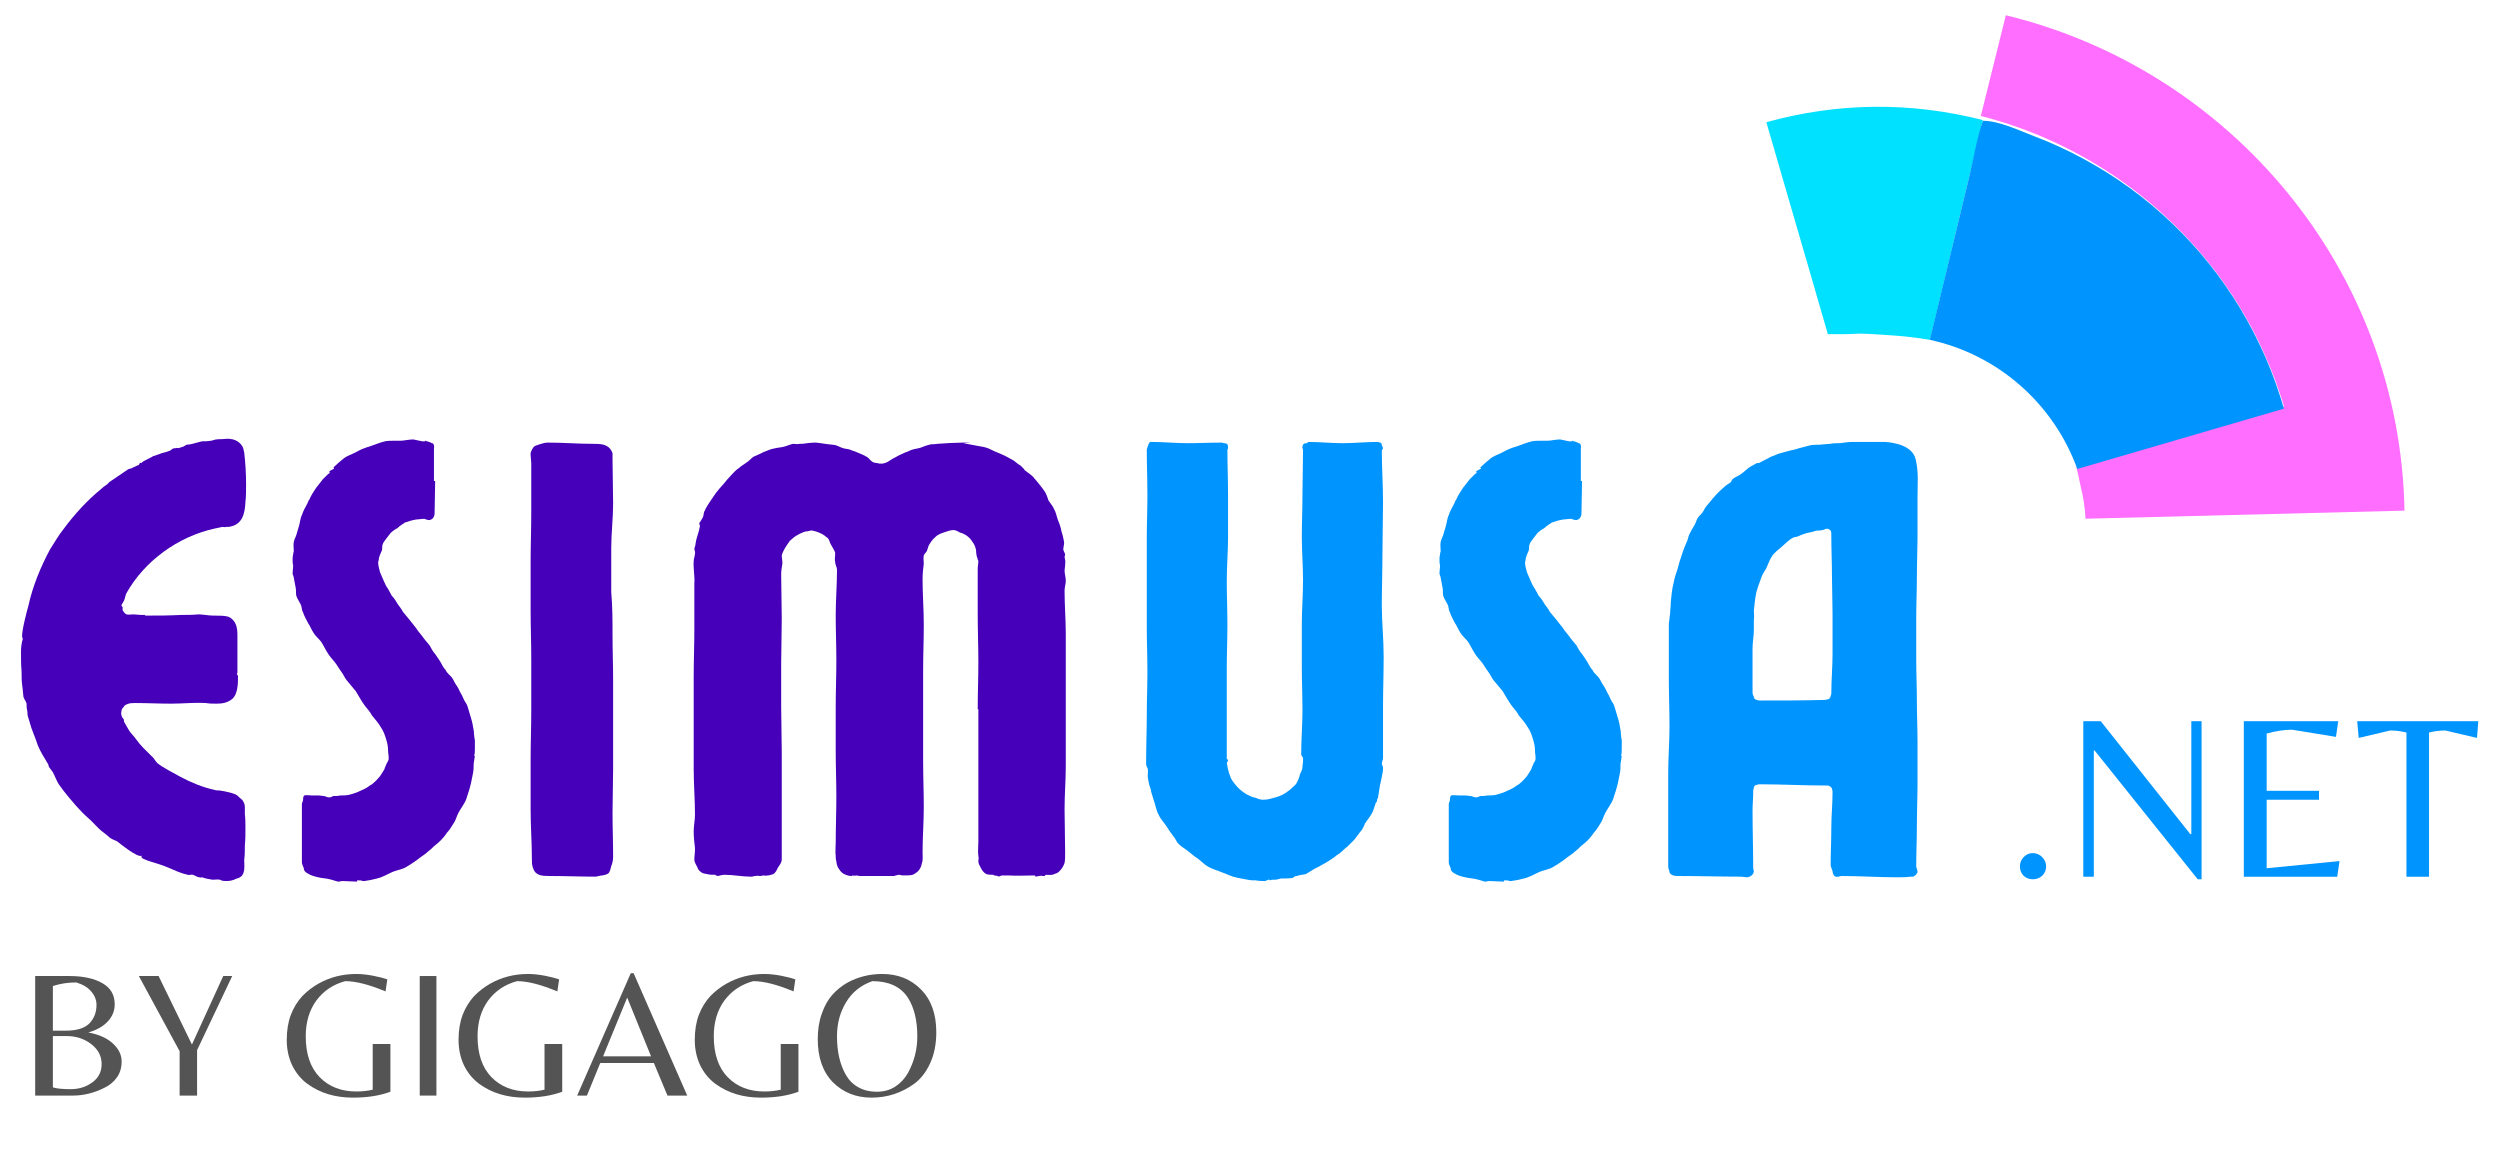 <?xml version="1.0" encoding="UTF-8"?>
<svg xmlns="http://www.w3.org/2000/svg" xmlns:xlink="http://www.w3.org/1999/xlink" width="203" zoomAndPan="magnify" viewBox="0 0 152.25 70.5" height="94" preserveAspectRatio="xMidYMid meet" version="1.0">
  <defs>
    <g></g>
    <clipPath id="a82cab5fd4">
      <path d="M 107 6 L 121 6 L 121 21 L 107 21 Z M 107 6 " clip-rule="nonzero"></path>
    </clipPath>
    <clipPath id="34969fbd01">
      <path d="M 107.707 0.586 L 147.168 1.531 L 146.438 32.055 L 106.977 31.109 Z M 107.707 0.586 " clip-rule="nonzero"></path>
    </clipPath>
    <clipPath id="57c5228c24">
      <path d="M 107.707 0.586 L 147.168 1.531 L 146.438 32.055 L 106.977 31.109 Z M 107.707 0.586 " clip-rule="nonzero"></path>
    </clipPath>
    <clipPath id="51fdf38497">
      <path d="M 107.707 0.586 L 147.168 1.531 L 146.438 32.055 L 106.977 31.109 Z M 107.707 0.586 " clip-rule="nonzero"></path>
    </clipPath>
    <clipPath id="6fe085ac22">
      <path d="M 120 0 L 147 0 L 147 32 L 120 32 Z M 120 0 " clip-rule="nonzero"></path>
    </clipPath>
    <clipPath id="5392f1736a">
      <path d="M 107.707 0.586 L 147.168 1.531 L 146.438 32.055 L 106.977 31.109 Z M 107.707 0.586 " clip-rule="nonzero"></path>
    </clipPath>
    <clipPath id="945fecb608">
      <path d="M 107.707 0.586 L 147.168 1.531 L 146.438 32.055 L 106.977 31.109 Z M 107.707 0.586 " clip-rule="nonzero"></path>
    </clipPath>
    <clipPath id="8535a47d70">
      <path d="M 107.707 0.586 L 147.168 1.531 L 146.438 32.055 L 106.977 31.109 Z M 107.707 0.586 " clip-rule="nonzero"></path>
    </clipPath>
    <clipPath id="41e57e49bf">
      <path d="M 117 7 L 140 7 L 140 29 L 117 29 Z M 117 7 " clip-rule="nonzero"></path>
    </clipPath>
    <clipPath id="cb8b715cac">
      <path d="M 107.707 0.586 L 147.168 1.531 L 146.438 32.055 L 106.977 31.109 Z M 107.707 0.586 " clip-rule="nonzero"></path>
    </clipPath>
    <clipPath id="8951329114">
      <path d="M 107.707 0.586 L 147.168 1.531 L 146.438 32.055 L 106.977 31.109 Z M 107.707 0.586 " clip-rule="nonzero"></path>
    </clipPath>
    <clipPath id="8874ecb82d">
      <path d="M 107.707 0.586 L 147.168 1.531 L 146.438 32.055 L 106.977 31.109 Z M 107.707 0.586 " clip-rule="nonzero"></path>
    </clipPath>
  </defs>
  <g clip-path="url(#a82cab5fd4)">
    <g clip-path="url(#34969fbd01)">
      <g clip-path="url(#57c5228c24)">
        <g clip-path="url(#51fdf38497)">
          <path fill="#00e0ff" d="M 120.754 7.312 L 120.543 8.207 L 120.453 8.574 L 120.184 9.691 L 119.844 11.102 L 119.684 11.777 L 119.516 12.473 L 119.168 13.914 L 119.039 14.453 C 118.383 17.176 117.75 19.836 117.543 20.691 L 117.496 20.691 C 116.785 20.574 116.109 20.488 115.398 20.438 C 114.691 20.387 114.008 20.336 113.297 20.316 C 112.777 20.34 112.258 20.363 111.699 20.348 C 111.574 20.344 111.445 20.348 111.32 20.359 C 110.949 19.082 110.574 17.805 110.211 16.527 C 109.625 14.516 109.043 12.512 108.461 10.512 C 108.16 9.484 107.871 8.461 107.57 7.441 C 111.953 6.234 116.348 6.191 120.754 7.312 Z M 120.754 7.312 " fill-opacity="1" fill-rule="nonzero"></path>
        </g>
      </g>
    </g>
  </g>
  <g clip-path="url(#6fe085ac22)">
    <g clip-path="url(#5392f1736a)">
      <g clip-path="url(#945fecb608)">
        <g clip-path="url(#8535a47d70)">
          <path fill="#ff6eff" d="M 146.434 31.098 L 127.008 31.59 C 126.973 30.918 126.875 30.258 126.711 29.609 C 126.641 29.258 126.559 28.91 126.477 28.559 C 126.48 28.52 126.457 28.484 126.445 28.438 L 139.066 24.758 L 139.102 24.758 C 138.793 23.734 138.426 22.738 137.992 21.762 C 137.844 21.418 137.684 21.074 137.52 20.734 C 136.773 19.223 135.891 17.797 134.867 16.457 C 134.555 16.047 134.227 15.645 133.883 15.254 C 132.137 13.246 130.137 11.543 127.875 10.145 C 125.617 8.75 123.203 7.723 120.633 7.062 L 122.156 0.93 C 135.785 4.23 146.156 16.371 146.434 31.098 Z M 146.434 31.098 " fill-opacity="1" fill-rule="nonzero"></path>
        </g>
      </g>
    </g>
  </g>
  <g clip-path="url(#41e57e49bf)">
    <g clip-path="url(#cb8b715cac)">
      <g clip-path="url(#8951329114)">
        <g clip-path="url(#8874ecb82d)">
          <path fill="#0094ff" d="M 139.09 24.887 L 126.508 28.559 C 126.148 27.574 125.676 26.652 125.086 25.789 C 124.496 24.93 123.809 24.152 123.023 23.465 C 122.238 22.777 121.379 22.199 120.449 21.73 C 119.52 21.262 118.547 20.918 117.527 20.695 L 119.133 14.047 L 119.934 10.727 C 120.199 9.621 120.383 8.434 120.758 7.355 C 121.738 7.355 122.961 7.945 123.875 8.293 C 124.914 8.688 125.922 9.152 126.902 9.684 C 128.871 10.75 130.668 12.059 132.289 13.609 C 133.898 15.152 135.281 16.879 136.434 18.793 C 137.586 20.707 138.473 22.738 139.09 24.887 Z M 139.09 24.887 " fill-opacity="1" fill-rule="nonzero"></path>
        </g>
      </g>
    </g>
  </g>
  <g fill="#4600b9" fill-opacity="1">
    <g transform="translate(0.334, 53.388)">
      <g>
        <path d="M 0.945 -13.707 C 0.945 -13.973 0.98 -14.238 1.059 -14.5 C 0.867 -14.578 1.32 -16.238 1.398 -16.504 C 1.66 -17.711 2.152 -18.883 2.719 -19.941 C 2.984 -20.355 3.246 -20.809 3.551 -21.188 C 4.191 -22.055 4.984 -22.922 5.816 -23.602 C 5.93 -23.715 6.043 -23.793 6.156 -23.867 C 6.195 -23.906 6.27 -23.941 6.309 -24.02 L 7.477 -24.812 C 7.555 -24.848 7.703 -24.848 7.781 -24.926 C 7.895 -24.961 8.008 -25.039 8.121 -25.074 C 8.156 -25.113 8.156 -25.188 8.195 -25.188 C 8.195 -25.227 8.234 -25.188 8.27 -25.188 C 8.348 -25.266 8.461 -25.34 8.574 -25.379 C 8.648 -25.453 8.762 -25.453 8.836 -25.527 C 8.914 -25.527 8.949 -25.605 8.988 -25.605 C 9.176 -25.68 9.367 -25.719 9.516 -25.793 C 9.668 -25.832 9.855 -25.867 10.008 -25.945 C 10.082 -25.945 10.121 -26.059 10.195 -26.059 C 10.234 -26.094 10.309 -26.094 10.387 -26.094 C 10.422 -26.133 10.5 -26.094 10.535 -26.094 C 10.613 -26.133 10.688 -26.133 10.762 -26.172 C 10.84 -26.172 10.914 -26.246 10.988 -26.285 C 11.066 -26.32 11.141 -26.32 11.215 -26.32 L 11.973 -26.512 C 12.121 -26.512 12.312 -26.512 12.5 -26.547 C 12.613 -26.547 12.727 -26.625 12.84 -26.625 C 13.027 -26.66 13.18 -26.625 13.367 -26.66 C 13.785 -26.699 14.199 -26.586 14.426 -26.207 C 14.5 -26.094 14.5 -25.945 14.539 -25.832 C 14.613 -25.188 14.652 -24.547 14.652 -23.906 C 14.652 -23.527 14.652 -23.148 14.613 -22.809 C 14.578 -22.094 14.426 -21.414 13.594 -21.301 L 13.445 -21.301 C 13.367 -21.262 13.293 -21.301 13.219 -21.301 L 12.688 -21.188 C 10.5 -20.695 8.461 -19.223 7.363 -17.258 C 7.289 -17.105 7.289 -16.957 7.215 -16.805 L 7.062 -16.539 C 7.062 -16.465 7.137 -16.426 7.137 -16.391 C 7.137 -16.312 7.102 -16.238 7.176 -16.164 C 7.215 -16.086 7.289 -16.012 7.363 -15.973 C 7.516 -15.938 7.629 -15.973 7.781 -15.973 C 7.93 -15.973 8.121 -15.938 8.27 -15.938 C 8.309 -15.938 8.309 -15.938 8.309 -15.938 L 8.422 -15.938 C 8.461 -15.973 8.496 -15.898 8.535 -15.898 C 9.254 -15.898 9.969 -15.898 10.688 -15.938 C 11.066 -15.938 11.406 -15.938 11.746 -15.973 C 12.047 -15.973 12.348 -15.898 12.652 -15.898 L 12.727 -15.898 C 12.992 -15.898 13.367 -15.898 13.594 -15.824 C 13.633 -15.785 13.633 -15.785 13.672 -15.785 C 13.898 -15.633 14.047 -15.406 14.086 -15.145 C 14.125 -14.992 14.125 -14.805 14.125 -14.652 C 14.125 -14.387 14.125 -14.086 14.125 -13.82 L 14.125 -12.426 C 14.125 -12.387 14.086 -12.348 14.086 -12.348 C 14.086 -12.312 14.16 -12.273 14.16 -12.199 C 14.16 -11.781 14.16 -11.102 13.785 -10.801 C 13.48 -10.574 13.18 -10.535 12.84 -10.535 C 12.613 -10.535 12.426 -10.535 12.199 -10.574 C 11.52 -10.613 10.762 -10.535 10.082 -10.535 C 9.328 -10.535 8.609 -10.574 7.895 -10.574 C 7.742 -10.574 7.555 -10.574 7.402 -10.5 C 7.289 -10.461 7.215 -10.387 7.176 -10.309 C 7.102 -10.234 7.062 -10.16 7.062 -10.082 C 7.062 -10.008 7.023 -9.934 7.062 -9.855 C 7.062 -9.742 7.137 -9.668 7.215 -9.555 C 7.215 -9.516 7.215 -9.48 7.215 -9.441 L 7.477 -8.988 C 7.59 -8.762 7.816 -8.574 7.969 -8.348 C 8.234 -7.969 8.535 -7.703 8.875 -7.363 C 9.027 -7.25 9.102 -7.062 9.254 -6.91 C 9.629 -6.609 10.195 -6.344 10.648 -6.082 C 11.293 -5.738 12.008 -5.438 12.727 -5.285 C 12.801 -5.25 12.914 -5.25 13.027 -5.25 C 13.18 -5.211 13.332 -5.211 13.445 -5.172 C 13.633 -5.137 13.785 -5.098 13.973 -5.023 C 14.086 -4.984 14.16 -4.91 14.273 -4.797 C 14.352 -4.719 14.426 -4.684 14.465 -4.605 C 14.578 -4.418 14.578 -4.305 14.578 -4.191 C 14.578 -4.117 14.578 -4.039 14.578 -3.965 L 14.578 -3.812 C 14.613 -3.512 14.613 -3.211 14.613 -2.906 C 14.613 -2.566 14.613 -2.266 14.578 -1.926 C 14.578 -1.625 14.578 -1.32 14.539 -1.02 C 14.539 -0.793 14.578 -0.453 14.5 -0.266 C 14.5 -0.188 14.426 -0.113 14.387 -0.039 L 14.273 0.039 C 14.238 0.074 14.125 0.113 14.086 0.113 C 13.859 0.227 13.672 0.266 13.48 0.266 C 13.332 0.266 13.18 0.266 13.066 0.188 C 12.914 0.152 12.766 0.188 12.613 0.188 C 12.387 0.152 12.16 0.113 11.973 0.039 C 11.934 0.039 11.859 0.074 11.82 0.039 C 11.668 0.039 11.555 -0.074 11.406 -0.113 C 11.328 -0.152 11.215 -0.074 11.102 -0.113 C 10.914 -0.152 10.688 -0.227 10.5 -0.301 C 10.121 -0.453 9.742 -0.641 9.367 -0.754 C 9.027 -0.867 8.688 -0.945 8.383 -1.094 C 8.309 -1.133 8.234 -1.207 8.309 -1.285 C 8.082 -1.094 6.949 -2.039 6.797 -2.152 C 6.648 -2.227 6.496 -2.266 6.344 -2.379 C 6.23 -2.492 6.082 -2.605 5.93 -2.719 C 5.625 -2.945 5.363 -3.285 5.059 -3.551 C 4.531 -4.004 4.004 -4.645 3.551 -5.211 L 3.246 -5.625 C 3.098 -5.855 3.02 -6.117 2.871 -6.383 C 2.793 -6.496 2.719 -6.57 2.645 -6.684 L 2.605 -6.836 C 2.379 -7.215 2.113 -7.629 1.965 -8.008 C 1.812 -8.496 1.586 -8.949 1.473 -9.402 L 1.359 -9.781 C 1.32 -9.895 1.359 -10.008 1.32 -10.121 C 1.285 -10.273 1.285 -10.387 1.285 -10.535 C 1.246 -10.688 1.133 -10.801 1.094 -10.953 C 1.059 -11.18 1.059 -11.406 1.02 -11.633 C 0.98 -11.934 0.98 -12.199 0.98 -12.5 C 0.945 -12.879 0.945 -13.293 0.945 -13.707 Z M 0.945 -13.707 "></path>
      </g>
    </g>
  </g>
  <g fill="#4600b9" fill-opacity="1">
    <g transform="translate(16.873, 53.388)">
      <g>
        <path d="M 8.27 -26.625 C 8.008 -26.625 7.742 -26.547 7.516 -26.547 C 7.477 -26.547 7.477 -26.547 7.441 -26.547 L 7.289 -26.547 C 7.25 -26.547 7.215 -26.547 7.176 -26.547 L 7.102 -26.547 C 6.949 -26.547 6.762 -26.547 6.57 -26.512 C 6.27 -26.434 5.969 -26.32 5.664 -26.207 C 5.398 -26.133 5.098 -26.02 4.832 -25.867 C 4.57 -25.719 4.266 -25.641 4.039 -25.453 C 3.852 -25.301 3.625 -25.113 3.438 -24.926 L 3.473 -24.848 C 3.359 -24.773 3.211 -24.734 3.172 -24.66 C 3.172 -24.66 3.211 -24.621 3.211 -24.586 L 3.098 -24.508 C 2.984 -24.395 2.906 -24.32 2.793 -24.207 L 2.379 -23.68 C 2.227 -23.453 2.078 -23.227 1.965 -22.961 C 1.887 -22.887 1.887 -22.773 1.812 -22.66 C 1.699 -22.469 1.586 -22.242 1.512 -22.016 C 1.398 -21.789 1.398 -21.527 1.32 -21.301 L 1.207 -20.922 C 1.172 -20.734 1.059 -20.582 1.02 -20.395 C 0.98 -20.203 1.02 -20.016 1.02 -19.828 C 0.98 -19.715 0.98 -19.562 0.945 -19.41 C 0.945 -19.41 0.98 -19.375 0.945 -19.375 C 0.945 -19.223 0.945 -19.07 0.98 -18.957 C 0.98 -18.77 0.945 -18.617 0.945 -18.469 C 0.945 -18.391 1.02 -18.277 1.02 -18.203 L 1.133 -17.598 C 1.172 -17.449 1.133 -17.258 1.172 -17.105 C 1.246 -16.879 1.398 -16.691 1.473 -16.504 C 1.512 -16.352 1.512 -16.199 1.586 -16.086 C 1.66 -15.859 1.773 -15.672 1.887 -15.445 C 2 -15.293 2.078 -15.066 2.227 -14.84 C 2.34 -14.652 2.531 -14.5 2.68 -14.312 C 2.832 -14.086 2.945 -13.82 3.098 -13.594 C 3.211 -13.406 3.359 -13.254 3.512 -13.066 C 3.664 -12.879 3.777 -12.652 3.926 -12.461 C 4.039 -12.312 4.117 -12.121 4.23 -11.973 L 4.797 -11.293 C 4.984 -10.988 5.137 -10.688 5.363 -10.387 C 5.512 -10.195 5.664 -10.047 5.777 -9.82 C 5.969 -9.594 6.195 -9.328 6.344 -9.062 C 6.496 -8.836 6.57 -8.609 6.648 -8.348 C 6.723 -8.121 6.762 -7.895 6.762 -7.668 C 6.762 -7.516 6.797 -7.402 6.797 -7.25 L 6.797 -7.176 C 6.797 -7.062 6.723 -6.988 6.684 -6.91 C 6.648 -6.797 6.57 -6.684 6.535 -6.535 C 6.457 -6.422 6.383 -6.27 6.27 -6.117 C 6.117 -5.93 5.969 -5.777 5.777 -5.625 C 5.625 -5.551 5.477 -5.398 5.285 -5.324 C 5.059 -5.211 4.797 -5.098 4.531 -5.023 C 4.305 -4.945 4.078 -4.945 3.852 -4.945 C 3.699 -4.91 3.586 -4.91 3.438 -4.91 C 3.398 -4.91 3.285 -4.832 3.246 -4.832 C 3.211 -4.832 3.172 -4.832 3.172 -4.832 L 3.133 -4.832 C 3.02 -4.832 2.945 -4.91 2.832 -4.91 C 2.758 -4.91 2.645 -4.945 2.531 -4.945 C 2.492 -4.945 2.492 -4.945 2.453 -4.945 L 2.305 -4.945 C 2.266 -4.945 2.227 -4.945 2.191 -4.945 L 2.113 -4.945 C 2 -4.945 1.738 -4.984 1.66 -4.945 C 1.586 -4.871 1.586 -4.797 1.586 -4.684 C 1.586 -4.605 1.512 -4.492 1.512 -4.418 L 1.512 -0.867 C 1.512 -0.754 1.586 -0.641 1.625 -0.527 C 1.625 -0.379 1.699 -0.301 1.812 -0.227 C 1.887 -0.188 2 -0.113 2.113 -0.074 C 2.305 0 2.492 0.039 2.68 0.074 C 2.871 0.113 3.059 0.113 3.172 0.152 C 3.359 0.188 3.551 0.266 3.699 0.301 L 3.777 0.301 C 3.812 0.301 3.891 0.266 3.965 0.266 L 4.832 0.301 C 4.832 0.301 4.832 0.301 4.871 0.301 L 4.871 0.227 C 4.871 0.227 4.91 0.227 4.91 0.227 L 5.098 0.227 C 5.172 0.266 5.211 0.266 5.285 0.266 L 5.324 0.266 C 5.59 0.227 5.816 0.188 6.082 0.113 C 6.422 0.039 6.723 -0.152 7.062 -0.301 C 7.363 -0.414 7.668 -0.453 7.895 -0.605 C 8.082 -0.719 8.27 -0.832 8.422 -0.945 L 8.723 -1.172 C 8.875 -1.285 9.062 -1.398 9.215 -1.547 C 9.328 -1.625 9.441 -1.738 9.555 -1.852 C 9.742 -2 9.934 -2.152 10.121 -2.379 C 10.195 -2.453 10.273 -2.566 10.348 -2.68 C 10.5 -2.832 10.613 -3.02 10.727 -3.211 C 10.875 -3.398 10.914 -3.625 11.027 -3.852 C 11.18 -4.152 11.406 -4.418 11.52 -4.719 C 11.633 -5.059 11.746 -5.398 11.82 -5.738 L 11.934 -6.309 C 11.973 -6.496 11.973 -6.684 11.973 -6.875 C 12.008 -7.023 12.008 -7.176 12.047 -7.328 L 12.008 -7.363 C 12.047 -7.516 12.047 -7.668 12.047 -7.816 L 12.047 -8.27 C 12.047 -8.383 12.008 -8.461 12.008 -8.574 C 11.973 -8.688 12.008 -8.801 11.973 -8.914 C 11.934 -9.141 11.895 -9.402 11.82 -9.629 L 11.594 -10.387 C 11.555 -10.5 11.48 -10.613 11.406 -10.727 C 11.328 -10.914 11.215 -11.141 11.102 -11.328 C 11.066 -11.441 10.988 -11.555 10.914 -11.668 C 10.801 -11.82 10.762 -11.973 10.648 -12.121 C 10.535 -12.273 10.348 -12.387 10.273 -12.574 C 10.121 -12.727 10.047 -12.914 9.934 -13.105 L 9.629 -13.559 C 9.48 -13.707 9.402 -13.898 9.289 -14.086 C 9.141 -14.273 8.988 -14.426 8.836 -14.652 C 8.723 -14.805 8.574 -14.953 8.461 -15.145 C 8.309 -15.332 8.195 -15.484 8.043 -15.672 L 7.668 -16.125 C 7.59 -16.277 7.477 -16.426 7.363 -16.578 C 7.25 -16.766 7.137 -16.957 6.988 -17.105 C 6.875 -17.297 6.797 -17.484 6.684 -17.637 C 6.609 -17.75 6.57 -17.863 6.496 -18.016 L 6.27 -18.543 C 6.23 -18.73 6.156 -18.922 6.156 -19.148 L 6.195 -19.297 C 6.195 -19.488 6.309 -19.676 6.383 -19.863 C 6.422 -19.977 6.383 -20.09 6.422 -20.203 C 6.457 -20.355 6.57 -20.469 6.648 -20.582 L 6.91 -20.922 C 7.023 -21.035 7.176 -21.148 7.328 -21.223 C 7.477 -21.375 7.629 -21.449 7.781 -21.562 C 8.008 -21.641 8.234 -21.715 8.496 -21.754 C 8.648 -21.754 8.762 -21.789 8.875 -21.789 L 8.988 -21.789 C 9.062 -21.754 9.176 -21.715 9.254 -21.715 L 9.289 -21.715 C 9.441 -21.754 9.516 -21.828 9.555 -21.941 C 9.594 -22.016 9.594 -22.094 9.594 -22.168 C 9.594 -22.809 9.629 -23.453 9.629 -24.094 L 9.555 -24.094 C 9.555 -24.66 9.555 -25.227 9.555 -25.793 L 9.555 -26.02 C 9.555 -26.133 9.594 -26.246 9.516 -26.359 C 9.48 -26.398 9.402 -26.398 9.367 -26.434 C 9.254 -26.473 9.176 -26.512 9.102 -26.512 C 9.102 -26.547 9.062 -26.547 9.062 -26.547 C 9.027 -26.547 9.027 -26.512 8.988 -26.512 C 8.949 -26.512 8.914 -26.512 8.875 -26.512 L 8.836 -26.512 C 8.836 -26.512 8.156 -26.66 8.27 -26.625 Z M 8.27 -26.625 "></path>
      </g>
    </g>
  </g>
  <g fill="#4600b9" fill-opacity="1">
    <g transform="translate(29.862, 53.388)">
      <g>
        <path d="M 2.492 -13.219 C 2.492 -14.199 2.453 -15.219 2.453 -16.199 L 2.453 -19.184 C 2.453 -20.203 2.492 -21.188 2.492 -22.207 L 2.492 -25.188 C 2.492 -25.34 2.453 -25.527 2.453 -25.68 L 2.453 -25.793 C 2.492 -25.945 2.566 -26.094 2.68 -26.207 C 2.832 -26.285 2.984 -26.32 3.098 -26.359 C 3.211 -26.398 3.359 -26.434 3.512 -26.434 C 4.418 -26.434 5.324 -26.359 6.23 -26.359 C 6.422 -26.359 6.609 -26.359 6.836 -26.32 C 7.137 -26.246 7.328 -26.094 7.441 -25.793 L 7.441 -25.414 C 7.441 -24.508 7.477 -23.602 7.477 -22.734 C 7.477 -21.828 7.363 -20.922 7.363 -20.016 L 7.363 -17.332 C 7.441 -16.426 7.441 -15.559 7.441 -14.652 C 7.441 -13.746 7.477 -12.879 7.477 -11.973 C 7.477 -11.066 7.477 -10.16 7.477 -9.289 L 7.477 -6.57 C 7.477 -5.703 7.441 -4.797 7.441 -3.891 C 7.441 -2.984 7.477 -2.113 7.477 -1.207 C 7.477 -1.02 7.441 -0.832 7.363 -0.641 C 7.328 -0.492 7.289 -0.34 7.215 -0.227 C 7.102 -0.113 6.949 -0.113 6.836 -0.074 C 6.648 -0.074 6.535 0 6.383 0 C 5.512 0 4.57 -0.039 3.699 -0.039 C 3.512 -0.039 3.285 -0.039 3.098 -0.074 C 2.758 -0.152 2.645 -0.34 2.566 -0.641 C 2.531 -0.754 2.531 -0.867 2.531 -1.02 C 2.531 -2.039 2.453 -3.059 2.453 -4.078 L 2.453 -7.102 C 2.453 -8.121 2.492 -9.141 2.492 -10.16 Z M 2.492 -13.219 "></path>
      </g>
    </g>
  </g>
  <g fill="#4600b9" fill-opacity="1">
    <g transform="translate(39.793, 53.388)">
      <g>
        <path d="M 19.75 -10.195 C 19.75 -11.141 19.789 -12.121 19.789 -13.066 C 19.789 -14.012 19.75 -14.953 19.75 -15.938 L 19.75 -18.77 C 19.75 -18.922 19.789 -19.07 19.789 -19.184 C 19.789 -19.223 19.789 -19.262 19.75 -19.297 C 19.75 -19.41 19.676 -19.488 19.676 -19.602 C 19.637 -19.75 19.676 -19.902 19.602 -20.055 C 19.562 -20.203 19.488 -20.316 19.375 -20.469 C 19.223 -20.695 18.957 -20.883 18.656 -20.961 C 18.543 -21.035 18.391 -21.109 18.277 -21.109 C 18.09 -21.109 17.938 -21.035 17.789 -20.996 C 17.562 -20.922 17.332 -20.848 17.184 -20.695 C 16.992 -20.543 16.879 -20.355 16.766 -20.168 L 16.652 -19.828 C 16.617 -19.75 16.504 -19.676 16.465 -19.562 C 16.426 -19.41 16.465 -19.223 16.465 -19.07 C 16.426 -18.77 16.391 -18.43 16.391 -18.129 C 16.391 -17.219 16.465 -16.277 16.465 -15.332 C 16.465 -14.426 16.426 -13.48 16.426 -12.574 C 16.426 -11.633 16.426 -10.727 16.426 -9.781 L 16.426 -7.023 C 16.426 -6.082 16.465 -5.172 16.465 -4.23 C 16.465 -3.324 16.391 -2.379 16.391 -1.473 C 16.391 -1.246 16.426 -1.02 16.352 -0.832 C 16.312 -0.605 16.238 -0.453 16.086 -0.301 C 15.973 -0.227 15.898 -0.152 15.785 -0.113 C 15.633 -0.074 15.445 -0.074 15.258 -0.074 C 15.18 -0.074 15.105 -0.074 14.992 -0.113 C 14.879 -0.113 14.766 -0.074 14.652 -0.039 L 14.578 -0.039 C 14.047 -0.039 13.52 -0.039 12.992 -0.039 L 12.574 -0.039 C 12.539 -0.039 12.5 -0.074 12.461 -0.039 L 12.426 -0.074 C 12.312 -0.074 12.199 -0.039 12.121 -0.074 C 12.086 -0.074 12.086 -0.039 12.086 -0.039 C 11.934 -0.039 11.781 -0.074 11.633 -0.152 C 11.441 -0.227 11.328 -0.414 11.215 -0.605 C 11.18 -0.719 11.141 -0.832 11.141 -0.945 C 11.102 -1.059 11.102 -1.133 11.102 -1.246 C 11.066 -1.512 11.102 -1.812 11.102 -2.078 C 11.102 -3.02 11.141 -3.926 11.141 -4.871 C 11.141 -5.777 11.102 -6.684 11.102 -7.629 L 11.102 -10.387 C 11.102 -11.293 11.141 -12.234 11.141 -13.141 C 11.141 -14.086 11.102 -14.992 11.102 -15.898 C 11.102 -16.844 11.18 -17.75 11.18 -18.695 C 11.18 -18.844 11.066 -18.996 11.066 -19.184 C 11.027 -19.297 11.066 -19.449 11.066 -19.602 L 11.066 -19.75 C 10.988 -19.941 10.875 -20.09 10.801 -20.242 C 10.727 -20.355 10.727 -20.508 10.613 -20.621 C 10.574 -20.656 10.5 -20.695 10.422 -20.77 C 10.273 -20.883 10.082 -20.961 9.855 -21.035 C 9.781 -21.035 9.668 -21.109 9.555 -21.074 L 9.402 -21.035 C 9.215 -21.035 9.102 -20.961 8.914 -20.883 C 8.762 -20.809 8.574 -20.695 8.461 -20.582 C 8.383 -20.508 8.309 -20.469 8.27 -20.395 C 8.082 -20.129 7.895 -19.863 7.816 -19.562 C 7.816 -19.41 7.855 -19.262 7.855 -19.148 L 7.855 -19.07 C 7.816 -18.844 7.781 -18.617 7.781 -18.391 C 7.781 -17.484 7.816 -16.617 7.816 -15.711 C 7.816 -14.805 7.781 -13.898 7.781 -12.992 L 7.781 -10.309 C 7.781 -9.402 7.816 -8.496 7.816 -7.59 C 7.816 -6.684 7.816 -5.816 7.816 -4.91 L 7.816 -2.191 C 7.816 -2.039 7.816 -1.852 7.816 -1.66 L 7.816 -1.059 C 7.816 -0.867 7.703 -0.719 7.59 -0.566 C 7.516 -0.414 7.441 -0.227 7.289 -0.152 C 7.176 -0.113 7.062 -0.074 6.949 -0.074 C 6.875 -0.039 6.797 -0.074 6.684 -0.074 C 6.648 -0.039 6.57 -0.074 6.535 -0.039 L 6.496 -0.039 C 6.309 -0.074 6.156 -0.039 6.004 0 L 5.93 0 C 5.398 0 4.871 -0.113 4.344 -0.113 C 4.191 -0.113 4.078 -0.074 3.926 -0.039 C 3.891 -0.039 3.852 -0.074 3.812 -0.074 C 3.777 -0.074 3.777 -0.113 3.777 -0.113 C 3.586 -0.113 3.438 -0.113 3.285 -0.152 C 3.133 -0.188 2.984 -0.188 2.871 -0.301 C 2.758 -0.379 2.719 -0.453 2.68 -0.566 C 2.605 -0.719 2.492 -0.867 2.492 -1.059 C 2.492 -1.246 2.531 -1.434 2.531 -1.625 L 2.531 -1.738 C 2.492 -2.078 2.453 -2.418 2.453 -2.758 C 2.453 -3.098 2.531 -3.438 2.531 -3.777 C 2.531 -4.684 2.453 -5.625 2.453 -6.57 C 2.453 -7.516 2.453 -8.461 2.453 -9.402 L 2.453 -12.199 C 2.453 -13.141 2.492 -14.086 2.492 -14.992 L 2.492 -17.824 C 2.531 -18.277 2.418 -18.77 2.453 -19.223 C 2.453 -19.375 2.531 -19.523 2.531 -19.676 C 2.566 -19.789 2.492 -19.863 2.492 -19.977 C 2.531 -20.09 2.566 -20.203 2.566 -20.281 C 2.605 -20.582 2.719 -20.848 2.793 -21.148 C 2.793 -21.223 2.832 -21.301 2.832 -21.336 C 2.832 -21.414 2.793 -21.449 2.793 -21.527 C 2.871 -21.641 2.945 -21.754 3.02 -21.902 C 3.059 -22.016 3.059 -22.129 3.098 -22.242 C 3.133 -22.281 3.172 -22.355 3.172 -22.395 C 3.359 -22.734 3.586 -23.035 3.812 -23.375 C 3.965 -23.566 4.117 -23.754 4.266 -23.906 C 4.418 -24.094 4.57 -24.281 4.758 -24.473 C 4.91 -24.621 5.023 -24.773 5.211 -24.887 C 5.324 -25 5.477 -25.074 5.625 -25.188 C 5.816 -25.301 5.93 -25.453 6.082 -25.566 C 6.309 -25.68 6.535 -25.754 6.723 -25.867 C 6.875 -25.906 6.988 -25.98 7.137 -26.02 C 7.215 -26.059 7.328 -26.059 7.441 -26.094 C 7.59 -26.133 7.742 -26.133 7.895 -26.172 C 8.082 -26.207 8.309 -26.32 8.496 -26.359 C 8.648 -26.359 8.762 -26.32 8.914 -26.359 L 9.062 -26.359 C 9.328 -26.398 9.629 -26.434 9.895 -26.434 C 10.273 -26.398 10.648 -26.32 10.461 -26.359 C 10.648 -26.32 10.875 -26.32 11.066 -26.285 C 11.215 -26.246 11.328 -26.172 11.441 -26.133 C 11.594 -26.059 11.781 -26.059 11.934 -26.02 C 12.086 -25.945 12.273 -25.906 12.426 -25.832 C 12.613 -25.754 12.801 -25.68 12.992 -25.566 C 13.141 -25.492 13.219 -25.301 13.406 -25.227 C 13.52 -25.188 13.672 -25.188 13.785 -25.152 C 13.898 -25.152 14.012 -25.152 14.086 -25.188 C 14.273 -25.227 14.426 -25.379 14.578 -25.453 C 14.84 -25.605 15.066 -25.719 15.332 -25.832 C 15.484 -25.867 15.633 -25.98 15.824 -26.02 C 15.938 -26.059 16.051 -26.059 16.164 -26.094 C 16.352 -26.133 16.539 -26.246 16.73 -26.285 C 16.918 -26.359 17.105 -26.32 17.297 -26.359 C 18.09 -26.434 20.129 -26.473 18.883 -26.398 C 19.148 -26.359 19.41 -26.285 19.676 -26.246 L 20.09 -26.172 C 20.316 -26.133 20.543 -26.02 20.77 -25.906 C 21.035 -25.793 21.336 -25.68 21.602 -25.527 L 21.941 -25.34 C 22.094 -25.227 22.207 -25.113 22.355 -25.039 L 22.582 -24.812 C 22.621 -24.812 22.582 -24.773 22.582 -24.773 C 22.773 -24.621 22.961 -24.508 23.113 -24.359 C 23.34 -24.094 23.566 -23.828 23.754 -23.566 C 23.906 -23.375 23.98 -23.148 24.055 -22.922 C 24.168 -22.734 24.32 -22.582 24.395 -22.395 C 24.508 -22.207 24.547 -21.98 24.621 -21.754 C 24.734 -21.488 24.812 -21.262 24.848 -21.035 C 24.926 -20.809 24.961 -20.621 25 -20.43 C 25.039 -20.242 24.961 -20.09 24.961 -19.941 C 24.961 -19.828 25.074 -19.715 25.074 -19.602 C 25.074 -19.562 25.039 -19.523 25.039 -19.488 L 25.074 -19.262 C 25.113 -19.262 25.039 -18.617 25.039 -18.656 C 25.039 -18.43 25.113 -18.242 25.113 -18.016 C 25.113 -17.824 25.039 -17.637 25.039 -17.41 C 25.039 -16.539 25.113 -15.633 25.113 -14.766 L 25.113 -12.086 C 25.113 -11.215 25.113 -10.309 25.113 -9.441 L 25.113 -6.762 C 25.113 -5.891 25.039 -4.984 25.039 -4.117 C 25.039 -3.246 25.074 -2.34 25.074 -1.473 C 25.074 -1.246 25.074 -1.02 25.039 -0.832 C 24.961 -0.605 24.848 -0.453 24.699 -0.301 C 24.621 -0.227 24.508 -0.188 24.395 -0.152 C 24.246 -0.074 24.055 -0.113 23.906 -0.113 C 23.867 -0.113 23.828 -0.039 23.828 -0.039 L 23.754 -0.039 C 23.602 -0.074 23.453 -0.039 23.301 0 C 23.262 0 23.227 -0.074 23.227 -0.074 C 22.695 -0.074 22.168 -0.039 21.602 -0.074 L 21.223 -0.074 C 21.188 -0.074 21.148 -0.039 21.109 -0.039 C 21.074 -0.039 21.074 0 21.074 0 C 20.961 -0.039 20.848 -0.074 20.734 -0.074 C 20.734 -0.074 20.734 -0.113 20.695 -0.113 C 20.582 -0.113 20.43 -0.113 20.281 -0.152 C 20.129 -0.227 20.016 -0.379 19.941 -0.527 C 19.863 -0.68 19.789 -0.793 19.789 -0.945 C 19.789 -1.059 19.828 -1.172 19.789 -1.246 C 19.75 -1.547 19.789 -1.852 19.789 -2.113 C 19.789 -3.02 19.789 -3.926 19.789 -4.832 L 19.789 -7.516 C 19.789 -8.422 19.789 -9.289 19.789 -10.195 Z M 19.75 -10.195 "></path>
      </g>
    </g>
  </g>
  <g fill="#0094ff" fill-opacity="1">
    <g transform="translate(67.347, 53.388)">
      <g>
        <path d="M 16.805 -16.504 C 16.805 -15.484 16.918 -14.465 16.918 -13.406 C 16.918 -12.387 16.879 -11.328 16.879 -10.309 L 16.879 -7.215 C 16.879 -7.102 16.805 -6.988 16.805 -6.875 C 16.844 -6.762 16.879 -6.684 16.879 -6.609 C 16.879 -6.422 16.844 -6.27 16.805 -6.082 C 16.766 -5.891 16.73 -5.703 16.691 -5.551 L 16.578 -4.832 C 16.539 -4.758 16.504 -4.645 16.504 -4.57 C 16.465 -4.531 16.426 -4.492 16.426 -4.457 C 16.352 -4.266 16.312 -4.078 16.238 -3.926 C 16.125 -3.699 15.938 -3.473 15.785 -3.246 C 15.711 -3.059 15.633 -2.871 15.484 -2.719 C 15.371 -2.566 15.258 -2.418 15.145 -2.266 L 14.691 -1.812 C 14.578 -1.738 14.465 -1.625 14.387 -1.547 C 14.238 -1.398 14.047 -1.32 13.898 -1.172 C 13.707 -1.059 13.52 -0.906 13.293 -0.793 C 13.141 -0.719 12.992 -0.605 12.801 -0.527 C 12.574 -0.414 12.387 -0.266 12.16 -0.152 C 12.008 -0.113 11.859 -0.113 11.746 -0.074 C 11.668 -0.039 11.555 -0.039 11.48 0 C 11.441 0 11.441 0.039 11.406 0.074 C 11.141 0.113 10.914 0.113 10.648 0.113 C 10.535 0.152 10.387 0.188 10.273 0.188 L 10.121 0.188 C 10.082 0.188 10.008 0.227 9.969 0.227 L 9.969 0.188 C 9.855 0.152 9.742 0.301 9.629 0.266 C 9.48 0.266 9.328 0.266 9.141 0.227 C 8.988 0.227 8.801 0.227 8.648 0.188 C 8.461 0.152 8.27 0.113 8.043 0.074 L 7.742 0 C 7.516 -0.074 7.289 -0.188 7.062 -0.266 C 6.797 -0.379 6.496 -0.453 6.23 -0.605 C 5.969 -0.754 5.777 -0.98 5.551 -1.133 C 5.363 -1.246 5.211 -1.398 5.059 -1.512 C 4.832 -1.699 4.605 -1.812 4.418 -2 C 4.305 -2.113 4.23 -2.34 4.117 -2.453 C 3.965 -2.645 3.812 -2.871 3.699 -3.059 C 3.551 -3.285 3.324 -3.512 3.211 -3.777 C 3.059 -4.039 3.02 -4.379 2.906 -4.684 L 2.758 -5.172 C 2.758 -5.324 2.68 -5.438 2.645 -5.59 C 2.605 -5.703 2.605 -5.816 2.566 -5.969 C 2.531 -6.117 2.566 -6.309 2.566 -6.496 C 2.566 -6.609 2.453 -6.723 2.453 -6.836 L 2.453 -7.102 C 2.453 -8.008 2.492 -8.914 2.492 -9.82 C 2.492 -10.688 2.531 -11.594 2.531 -12.5 C 2.531 -13.406 2.492 -14.312 2.492 -15.18 C 2.492 -16.086 2.492 -16.992 2.492 -17.902 L 2.492 -20.582 C 2.492 -21.488 2.531 -22.395 2.531 -23.262 C 2.531 -24.168 2.492 -25.074 2.492 -25.98 C 2.492 -26.059 2.531 -26.133 2.566 -26.246 C 2.605 -26.32 2.605 -26.434 2.719 -26.473 L 2.832 -26.473 C 3.551 -26.473 4.266 -26.398 4.945 -26.398 C 5.664 -26.398 6.344 -26.434 7.062 -26.434 C 7.102 -26.434 7.137 -26.398 7.215 -26.398 C 7.289 -26.398 7.402 -26.359 7.402 -26.32 C 7.441 -26.246 7.441 -26.172 7.441 -26.094 C 7.441 -26.059 7.402 -26.02 7.402 -25.98 C 7.402 -25.074 7.441 -24.207 7.441 -23.301 L 7.441 -20.656 C 7.441 -19.789 7.363 -18.883 7.363 -18.016 C 7.363 -17.105 7.402 -16.238 7.402 -15.332 C 7.402 -14.465 7.363 -13.559 7.363 -12.688 L 7.363 -10.047 C 7.363 -9.141 7.363 -8.27 7.363 -7.363 L 7.363 -7.176 C 7.328 -7.176 7.441 -7.137 7.441 -7.102 C 7.441 -7.023 7.363 -6.949 7.363 -6.91 C 7.402 -6.797 7.402 -6.648 7.441 -6.535 C 7.477 -6.344 7.555 -6.156 7.629 -5.969 C 7.703 -5.816 7.816 -5.703 7.93 -5.551 C 8.082 -5.363 8.27 -5.211 8.496 -5.059 C 8.688 -4.945 8.914 -4.832 9.141 -4.797 C 9.289 -4.719 9.441 -4.684 9.594 -4.684 C 9.855 -4.684 10.082 -4.758 10.348 -4.832 C 10.613 -4.91 10.875 -5.023 11.102 -5.211 C 11.215 -5.285 11.293 -5.363 11.367 -5.438 C 11.441 -5.512 11.555 -5.59 11.594 -5.664 C 11.707 -5.855 11.781 -6.043 11.82 -6.23 C 11.895 -6.383 11.973 -6.535 11.973 -6.684 C 11.973 -6.797 12.008 -6.91 12.008 -7.023 C 12.008 -7.062 12.008 -7.102 12.008 -7.102 L 12.008 -7.215 C 12.008 -7.289 11.895 -7.363 11.895 -7.441 C 11.895 -8.348 11.973 -9.215 11.973 -10.121 C 11.973 -10.988 11.934 -11.859 11.934 -12.766 L 11.934 -15.406 C 11.934 -16.277 12.008 -17.145 12.008 -18.051 C 12.008 -18.922 11.934 -19.789 11.934 -20.695 C 11.934 -21.562 11.973 -22.434 11.973 -23.34 C 11.973 -24.207 12.008 -25.074 12.008 -25.98 C 12.008 -26.059 11.934 -26.133 11.973 -26.207 C 12.008 -26.359 12.086 -26.398 12.234 -26.398 C 12.273 -26.398 12.312 -26.473 12.312 -26.473 C 13.027 -26.473 13.707 -26.398 14.426 -26.398 C 15.105 -26.398 15.824 -26.473 16.504 -26.473 C 16.578 -26.473 16.617 -26.473 16.691 -26.434 C 16.766 -26.434 16.805 -26.359 16.805 -26.285 L 16.879 -26.094 C 16.879 -26.059 16.805 -25.98 16.805 -25.945 C 16.805 -24.926 16.879 -23.867 16.879 -22.809 C 16.879 -21.754 16.844 -20.695 16.844 -19.676 C 16.844 -18.617 16.805 -17.562 16.805 -16.504 Z M 16.805 -16.504 "></path>
      </g>
    </g>
  </g>
  <g fill="#0094ff" fill-opacity="1">
    <g transform="translate(86.718, 53.388)">
      <g>
        <path d="M 8.27 -26.625 C 8.008 -26.625 7.742 -26.547 7.516 -26.547 C 7.477 -26.547 7.477 -26.547 7.441 -26.547 L 7.289 -26.547 C 7.25 -26.547 7.215 -26.547 7.176 -26.547 L 7.102 -26.547 C 6.949 -26.547 6.762 -26.547 6.57 -26.512 C 6.27 -26.434 5.969 -26.32 5.664 -26.207 C 5.398 -26.133 5.098 -26.02 4.832 -25.867 C 4.57 -25.719 4.266 -25.641 4.039 -25.453 C 3.852 -25.301 3.625 -25.113 3.438 -24.926 L 3.473 -24.848 C 3.359 -24.773 3.211 -24.734 3.172 -24.66 C 3.172 -24.66 3.211 -24.621 3.211 -24.586 L 3.098 -24.508 C 2.984 -24.395 2.906 -24.32 2.793 -24.207 L 2.379 -23.68 C 2.227 -23.453 2.078 -23.227 1.965 -22.961 C 1.887 -22.887 1.887 -22.773 1.812 -22.66 C 1.699 -22.469 1.586 -22.242 1.512 -22.016 C 1.398 -21.789 1.398 -21.527 1.32 -21.301 L 1.207 -20.922 C 1.172 -20.734 1.059 -20.582 1.02 -20.395 C 0.98 -20.203 1.02 -20.016 1.02 -19.828 C 0.98 -19.715 0.98 -19.562 0.945 -19.41 C 0.945 -19.41 0.98 -19.375 0.945 -19.375 C 0.945 -19.223 0.945 -19.07 0.98 -18.957 C 0.98 -18.77 0.945 -18.617 0.945 -18.469 C 0.945 -18.391 1.02 -18.277 1.02 -18.203 L 1.133 -17.598 C 1.172 -17.449 1.133 -17.258 1.172 -17.105 C 1.246 -16.879 1.398 -16.691 1.473 -16.504 C 1.512 -16.352 1.512 -16.199 1.586 -16.086 C 1.66 -15.859 1.773 -15.672 1.887 -15.445 C 2 -15.293 2.078 -15.066 2.227 -14.84 C 2.34 -14.652 2.531 -14.5 2.68 -14.312 C 2.832 -14.086 2.945 -13.82 3.098 -13.594 C 3.211 -13.406 3.359 -13.254 3.512 -13.066 C 3.664 -12.879 3.777 -12.652 3.926 -12.461 C 4.039 -12.312 4.117 -12.121 4.23 -11.973 L 4.797 -11.293 C 4.984 -10.988 5.137 -10.688 5.363 -10.387 C 5.512 -10.195 5.664 -10.047 5.777 -9.82 C 5.969 -9.594 6.195 -9.328 6.344 -9.062 C 6.496 -8.836 6.57 -8.609 6.648 -8.348 C 6.723 -8.121 6.762 -7.895 6.762 -7.668 C 6.762 -7.516 6.797 -7.402 6.797 -7.25 L 6.797 -7.176 C 6.797 -7.062 6.723 -6.988 6.684 -6.91 C 6.648 -6.797 6.57 -6.684 6.535 -6.535 C 6.457 -6.422 6.383 -6.27 6.27 -6.117 C 6.117 -5.93 5.969 -5.777 5.777 -5.625 C 5.625 -5.551 5.477 -5.398 5.285 -5.324 C 5.059 -5.211 4.797 -5.098 4.531 -5.023 C 4.305 -4.945 4.078 -4.945 3.852 -4.945 C 3.699 -4.91 3.586 -4.91 3.438 -4.91 C 3.398 -4.91 3.285 -4.832 3.246 -4.832 C 3.211 -4.832 3.172 -4.832 3.172 -4.832 L 3.133 -4.832 C 3.02 -4.832 2.945 -4.91 2.832 -4.91 C 2.758 -4.91 2.645 -4.945 2.531 -4.945 C 2.492 -4.945 2.492 -4.945 2.453 -4.945 L 2.305 -4.945 C 2.266 -4.945 2.227 -4.945 2.191 -4.945 L 2.113 -4.945 C 2 -4.945 1.738 -4.984 1.66 -4.945 C 1.586 -4.871 1.586 -4.797 1.586 -4.684 C 1.586 -4.605 1.512 -4.492 1.512 -4.418 L 1.512 -0.867 C 1.512 -0.754 1.586 -0.641 1.625 -0.527 C 1.625 -0.379 1.699 -0.301 1.812 -0.227 C 1.887 -0.188 2 -0.113 2.113 -0.074 C 2.305 0 2.492 0.039 2.68 0.074 C 2.871 0.113 3.059 0.113 3.172 0.152 C 3.359 0.188 3.551 0.266 3.699 0.301 L 3.777 0.301 C 3.812 0.301 3.891 0.266 3.965 0.266 L 4.832 0.301 C 4.832 0.301 4.832 0.301 4.871 0.301 L 4.871 0.227 C 4.871 0.227 4.91 0.227 4.91 0.227 L 5.098 0.227 C 5.172 0.266 5.211 0.266 5.285 0.266 L 5.324 0.266 C 5.59 0.227 5.816 0.188 6.082 0.113 C 6.422 0.039 6.723 -0.152 7.062 -0.301 C 7.363 -0.414 7.668 -0.453 7.895 -0.605 C 8.082 -0.719 8.27 -0.832 8.422 -0.945 L 8.723 -1.172 C 8.875 -1.285 9.062 -1.398 9.215 -1.547 C 9.328 -1.625 9.441 -1.738 9.555 -1.852 C 9.742 -2 9.934 -2.152 10.121 -2.379 C 10.195 -2.453 10.273 -2.566 10.348 -2.68 C 10.5 -2.832 10.613 -3.02 10.727 -3.211 C 10.875 -3.398 10.914 -3.625 11.027 -3.852 C 11.18 -4.152 11.406 -4.418 11.52 -4.719 C 11.633 -5.059 11.746 -5.398 11.82 -5.738 L 11.934 -6.309 C 11.973 -6.496 11.973 -6.684 11.973 -6.875 C 12.008 -7.023 12.008 -7.176 12.047 -7.328 L 12.008 -7.363 C 12.047 -7.516 12.047 -7.668 12.047 -7.816 L 12.047 -8.27 C 12.047 -8.383 12.008 -8.461 12.008 -8.574 C 11.973 -8.688 12.008 -8.801 11.973 -8.914 C 11.934 -9.141 11.895 -9.402 11.82 -9.629 L 11.594 -10.387 C 11.555 -10.5 11.48 -10.613 11.406 -10.727 C 11.328 -10.914 11.215 -11.141 11.102 -11.328 C 11.066 -11.441 10.988 -11.555 10.914 -11.668 C 10.801 -11.82 10.762 -11.973 10.648 -12.121 C 10.535 -12.273 10.348 -12.387 10.273 -12.574 C 10.121 -12.727 10.047 -12.914 9.934 -13.105 L 9.629 -13.559 C 9.48 -13.707 9.402 -13.898 9.289 -14.086 C 9.141 -14.273 8.988 -14.426 8.836 -14.652 C 8.723 -14.805 8.574 -14.953 8.461 -15.145 C 8.309 -15.332 8.195 -15.484 8.043 -15.672 L 7.668 -16.125 C 7.59 -16.277 7.477 -16.426 7.363 -16.578 C 7.25 -16.766 7.137 -16.957 6.988 -17.105 C 6.875 -17.297 6.797 -17.484 6.684 -17.637 C 6.609 -17.75 6.57 -17.863 6.496 -18.016 L 6.27 -18.543 C 6.23 -18.73 6.156 -18.922 6.156 -19.148 L 6.195 -19.297 C 6.195 -19.488 6.309 -19.676 6.383 -19.863 C 6.422 -19.977 6.383 -20.09 6.422 -20.203 C 6.457 -20.355 6.57 -20.469 6.648 -20.582 L 6.91 -20.922 C 7.023 -21.035 7.176 -21.148 7.328 -21.223 C 7.477 -21.375 7.629 -21.449 7.781 -21.562 C 8.008 -21.641 8.234 -21.715 8.496 -21.754 C 8.648 -21.754 8.762 -21.789 8.875 -21.789 L 8.988 -21.789 C 9.062 -21.754 9.176 -21.715 9.254 -21.715 L 9.289 -21.715 C 9.441 -21.754 9.516 -21.828 9.555 -21.941 C 9.594 -22.016 9.594 -22.094 9.594 -22.168 C 9.594 -22.809 9.629 -23.453 9.629 -24.094 L 9.555 -24.094 C 9.555 -24.66 9.555 -25.227 9.555 -25.793 L 9.555 -26.02 C 9.555 -26.133 9.594 -26.246 9.516 -26.359 C 9.48 -26.398 9.402 -26.398 9.367 -26.434 C 9.254 -26.473 9.176 -26.512 9.102 -26.512 C 9.102 -26.547 9.062 -26.547 9.062 -26.547 C 9.027 -26.547 9.027 -26.512 8.988 -26.512 C 8.949 -26.512 8.914 -26.512 8.875 -26.512 L 8.836 -26.512 C 8.836 -26.512 8.156 -26.66 8.27 -26.625 Z M 8.27 -26.625 "></path>
      </g>
    </g>
  </g>
  <g fill="#0094ff" fill-opacity="1">
    <g transform="translate(99.707, 53.388)">
      <g>
        <path d="M 16.992 -13.219 C 16.992 -12.387 17.031 -11.555 17.031 -10.688 C 17.031 -9.855 17.07 -9.027 17.07 -8.195 L 17.07 -5.664 C 17.07 -4.832 17.031 -3.965 17.031 -3.133 C 17.031 -2.305 16.992 -1.473 16.992 -0.605 C 16.992 -0.527 17.07 -0.414 17.07 -0.301 C 17.07 -0.188 16.918 -0.039 16.805 0 L 16.652 0 C 16.391 0.039 16.086 0.039 15.824 0.039 C 14.691 0.039 13.594 -0.039 12.461 -0.039 C 12.348 -0.039 12.199 0.039 12.086 0 C 11.973 -0.039 11.895 -0.188 11.895 -0.34 C 11.859 -0.453 11.781 -0.605 11.781 -0.719 C 11.781 -1.473 11.82 -2.191 11.82 -2.945 C 11.82 -3.699 11.895 -4.418 11.895 -5.172 C 11.895 -5.25 11.859 -5.324 11.859 -5.363 C 11.82 -5.477 11.707 -5.512 11.633 -5.551 L 11.406 -5.551 C 10.082 -5.551 8.801 -5.625 7.516 -5.625 C 7.441 -5.625 7.363 -5.625 7.289 -5.59 C 7.176 -5.59 7.102 -5.512 7.102 -5.398 C 7.062 -5.324 7.062 -5.211 7.062 -5.137 C 7.062 -4.758 7.023 -4.379 7.023 -4.039 C 7.023 -2.871 7.062 -1.699 7.062 -0.527 C 7.062 -0.453 7.102 -0.379 7.102 -0.301 C 7.062 -0.113 6.91 0 6.723 0.039 C 6.57 0.039 6.422 0 6.27 0 C 5.023 0 3.777 -0.039 2.531 -0.039 C 2.418 -0.039 2.305 -0.039 2.191 -0.074 C 2.078 -0.113 1.965 -0.188 1.965 -0.301 C 1.926 -0.414 1.887 -0.527 1.887 -0.641 C 1.887 -1.586 1.887 -2.531 1.887 -3.473 L 1.887 -6.309 C 1.887 -7.25 1.965 -8.195 1.965 -9.141 C 1.965 -10.082 1.926 -11.027 1.926 -11.973 C 1.926 -12.879 1.926 -13.82 1.926 -14.766 L 1.926 -15.445 C 1.965 -15.633 1.965 -15.824 2 -16.012 C 2 -16.199 2.039 -16.426 2.039 -16.617 C 2.078 -17.07 2.113 -17.523 2.227 -17.938 C 2.266 -18.203 2.379 -18.469 2.453 -18.73 C 2.531 -19.035 2.605 -19.297 2.719 -19.602 C 2.793 -19.863 2.906 -20.129 3.02 -20.395 C 3.098 -20.543 3.098 -20.695 3.172 -20.848 C 3.285 -21.074 3.398 -21.262 3.512 -21.449 C 3.586 -21.602 3.625 -21.754 3.699 -21.867 C 3.777 -21.98 3.891 -22.055 3.965 -22.168 C 4.078 -22.32 4.117 -22.469 4.23 -22.582 L 4.605 -23.035 C 4.832 -23.301 5.059 -23.527 5.324 -23.754 C 5.438 -23.867 5.59 -23.941 5.703 -24.02 C 5.738 -24.094 5.777 -24.207 5.855 -24.246 C 6.004 -24.359 6.156 -24.395 6.309 -24.508 C 6.535 -24.66 6.723 -24.887 6.949 -25 L 7.289 -25.188 C 7.363 -25.188 7.441 -25.188 7.477 -25.227 C 7.59 -25.266 7.668 -25.34 7.781 -25.379 C 7.969 -25.492 8.195 -25.605 8.422 -25.68 C 8.574 -25.754 8.723 -25.793 8.875 -25.832 C 9.141 -25.906 9.402 -25.98 9.629 -26.02 C 9.969 -26.133 10.309 -26.207 10.613 -26.285 C 10.84 -26.32 11.066 -26.285 11.254 -26.32 C 11.406 -26.32 11.594 -26.359 11.746 -26.359 C 11.934 -26.398 12.16 -26.398 12.348 -26.398 C 12.613 -26.434 12.84 -26.473 13.105 -26.473 L 15.105 -26.473 C 15.672 -26.434 16.766 -26.246 16.957 -25.414 C 17.145 -24.66 17.07 -23.906 17.07 -23.148 C 17.07 -22.434 17.07 -21.754 17.07 -21.074 L 17.07 -20.809 C 17.07 -19.977 17.031 -19.109 17.031 -18.277 C 17.031 -17.449 16.992 -16.578 16.992 -15.746 Z M 11.895 -15.973 C 11.895 -16.766 11.859 -17.562 11.859 -18.355 C 11.859 -19.148 11.82 -19.941 11.82 -20.734 L 11.82 -20.848 C 11.82 -20.922 11.82 -20.996 11.781 -21.074 C 11.707 -21.148 11.633 -21.188 11.555 -21.188 C 11.441 -21.188 11.367 -21.109 11.293 -21.109 C 11.141 -21.074 11.027 -21.074 10.914 -21.074 C 10.688 -20.996 10.5 -20.961 10.309 -20.922 C 10.16 -20.883 10.008 -20.809 9.895 -20.77 C 9.781 -20.695 9.629 -20.695 9.516 -20.656 C 9.215 -20.508 9.027 -20.281 8.762 -20.055 C 8.574 -19.902 8.383 -19.75 8.234 -19.562 C 8.082 -19.336 7.969 -19.035 7.855 -18.77 C 7.742 -18.582 7.629 -18.43 7.555 -18.203 C 7.441 -17.902 7.328 -17.598 7.25 -17.297 C 7.176 -16.918 7.137 -16.578 7.102 -16.199 C 7.102 -16.012 7.137 -15.824 7.102 -15.633 L 7.102 -15.031 C 7.102 -14.652 7.023 -14.273 7.023 -13.898 L 7.023 -11.215 C 7.023 -11.102 7.062 -11.027 7.102 -10.953 C 7.102 -10.84 7.215 -10.762 7.289 -10.762 C 7.363 -10.727 7.441 -10.727 7.516 -10.727 C 8.801 -10.727 10.121 -10.727 11.406 -10.762 C 11.48 -10.762 11.555 -10.801 11.633 -10.801 C 11.707 -10.84 11.746 -10.875 11.781 -10.988 L 11.82 -11.141 C 11.82 -11.973 11.895 -12.766 11.895 -13.559 Z M 11.895 -15.973 "></path>
      </g>
    </g>
  </g>
  <g fill="#545454" fill-opacity="1">
    <g transform="translate(1.158, 66.721)">
      <g>
        <path d="M 0.984 0 L 0.984 -7.281 L 3.062 -7.281 C 3.906 -7.281 4.578 -7.133 5.078 -6.844 C 5.578 -6.562 5.828 -6.133 5.828 -5.562 C 5.828 -5.164 5.688 -4.816 5.406 -4.516 C 5.125 -4.211 4.727 -3.988 4.219 -3.844 C 4.883 -3.719 5.391 -3.488 5.734 -3.156 C 6.078 -2.832 6.25 -2.473 6.25 -2.078 C 6.25 -1.691 6.148 -1.363 5.953 -1.094 C 5.754 -0.82 5.5 -0.613 5.188 -0.469 C 4.562 -0.156 3.926 0 3.281 0 Z M 2.062 -3.953 L 2.844 -3.953 C 3.508 -3.953 3.988 -4.098 4.281 -4.391 C 4.57 -4.691 4.719 -5.066 4.719 -5.516 C 4.719 -5.816 4.613 -6.086 4.406 -6.328 C 4.207 -6.578 3.898 -6.766 3.484 -6.891 C 2.984 -6.891 2.508 -6.816 2.062 -6.672 Z M 2.062 -3.625 L 2.062 -0.5 C 2.289 -0.426 2.648 -0.391 3.141 -0.391 C 3.641 -0.391 4.078 -0.523 4.453 -0.797 C 4.836 -1.066 5.031 -1.441 5.031 -1.922 C 5.031 -2.41 4.816 -2.816 4.391 -3.141 C 3.973 -3.461 3.473 -3.625 2.891 -3.625 Z M 2.062 -3.625 "></path>
      </g>
    </g>
  </g>
  <g fill="#545454" fill-opacity="1">
    <g transform="translate(8.236, 66.721)">
      <g>
        <path d="M 3.766 0 L 2.703 0 L 2.703 -2.703 L 0.219 -7.281 L 1.422 -7.281 L 3.453 -3.109 L 5.359 -7.281 L 5.906 -7.281 L 3.766 -2.766 Z M 3.766 0 "></path>
      </g>
    </g>
  </g>
  <g fill="#545454" fill-opacity="1">
    <g transform="translate(14.357, 66.721)">
      <g></g>
    </g>
  </g>
  <g fill="#545454" fill-opacity="1">
    <g transform="translate(17.104, 66.721)">
      <g>
        <path d="M 5.594 -3.141 L 6.672 -3.141 L 6.672 -0.234 C 6.035 0.004 5.273 0.125 4.391 0.125 C 3.305 0.125 2.379 -0.156 1.609 -0.719 C 1.223 -1.008 0.914 -1.383 0.688 -1.844 C 0.469 -2.312 0.359 -2.828 0.359 -3.391 C 0.359 -3.961 0.441 -4.473 0.609 -4.922 C 0.785 -5.367 1.016 -5.742 1.297 -6.047 C 1.586 -6.348 1.914 -6.602 2.281 -6.812 C 2.977 -7.207 3.75 -7.406 4.594 -7.406 C 4.914 -7.406 5.258 -7.367 5.625 -7.297 C 6 -7.223 6.285 -7.148 6.484 -7.078 L 6.375 -6.344 C 5.383 -6.758 4.566 -6.969 3.922 -6.969 C 3.18 -6.77 2.594 -6.375 2.156 -5.781 C 1.727 -5.188 1.516 -4.461 1.516 -3.609 C 1.516 -2.535 1.797 -1.707 2.359 -1.125 C 2.93 -0.539 3.676 -0.25 4.594 -0.25 C 4.957 -0.25 5.289 -0.285 5.594 -0.359 Z M 5.594 -3.141 "></path>
      </g>
    </g>
  </g>
  <g fill="#545454" fill-opacity="1">
    <g transform="translate(24.578, 66.721)">
      <g>
        <path d="M 2 -7.281 L 2 0 L 0.984 0 L 0.984 -7.281 Z M 2 -7.281 "></path>
      </g>
    </g>
  </g>
  <g fill="#545454" fill-opacity="1">
    <g transform="translate(27.567, 66.721)">
      <g>
        <path d="M 5.594 -3.141 L 6.672 -3.141 L 6.672 -0.234 C 6.035 0.004 5.273 0.125 4.391 0.125 C 3.305 0.125 2.379 -0.156 1.609 -0.719 C 1.223 -1.008 0.914 -1.383 0.688 -1.844 C 0.469 -2.312 0.359 -2.828 0.359 -3.391 C 0.359 -3.961 0.441 -4.473 0.609 -4.922 C 0.785 -5.367 1.016 -5.742 1.297 -6.047 C 1.586 -6.348 1.914 -6.602 2.281 -6.812 C 2.977 -7.207 3.75 -7.406 4.594 -7.406 C 4.914 -7.406 5.258 -7.367 5.625 -7.297 C 6 -7.223 6.285 -7.148 6.484 -7.078 L 6.375 -6.344 C 5.383 -6.758 4.566 -6.969 3.922 -6.969 C 3.18 -6.77 2.594 -6.375 2.156 -5.781 C 1.727 -5.188 1.516 -4.461 1.516 -3.609 C 1.516 -2.535 1.797 -1.707 2.359 -1.125 C 2.93 -0.539 3.676 -0.25 4.594 -0.25 C 4.957 -0.25 5.289 -0.285 5.594 -0.359 Z M 5.594 -3.141 "></path>
      </g>
    </g>
  </g>
  <g fill="#545454" fill-opacity="1">
    <g transform="translate(35.04, 66.721)">
      <g>
        <path d="M 0.109 0 L 3.375 -7.453 L 3.547 -7.453 L 6.812 0 L 5.609 0 L 4.781 -1.984 L 1.516 -1.984 L 0.703 0 Z M 1.688 -2.391 L 4.609 -2.391 L 3.156 -5.969 Z M 1.688 -2.391 "></path>
      </g>
    </g>
  </g>
  <g fill="#545454" fill-opacity="1">
    <g transform="translate(41.953, 66.721)">
      <g>
        <path d="M 5.594 -3.141 L 6.672 -3.141 L 6.672 -0.234 C 6.035 0.004 5.273 0.125 4.391 0.125 C 3.305 0.125 2.379 -0.156 1.609 -0.719 C 1.223 -1.008 0.914 -1.383 0.688 -1.844 C 0.469 -2.312 0.359 -2.828 0.359 -3.391 C 0.359 -3.961 0.441 -4.473 0.609 -4.922 C 0.785 -5.367 1.016 -5.742 1.297 -6.047 C 1.586 -6.348 1.914 -6.602 2.281 -6.812 C 2.977 -7.207 3.75 -7.406 4.594 -7.406 C 4.914 -7.406 5.258 -7.367 5.625 -7.297 C 6 -7.223 6.285 -7.148 6.484 -7.078 L 6.375 -6.344 C 5.383 -6.758 4.566 -6.969 3.922 -6.969 C 3.18 -6.77 2.594 -6.375 2.156 -5.781 C 1.727 -5.188 1.516 -4.461 1.516 -3.609 C 1.516 -2.535 1.797 -1.707 2.359 -1.125 C 2.93 -0.539 3.676 -0.25 4.594 -0.25 C 4.957 -0.25 5.289 -0.285 5.594 -0.359 Z M 5.594 -3.141 "></path>
      </g>
    </g>
  </g>
  <g fill="#545454" fill-opacity="1">
    <g transform="translate(49.426, 66.721)">
      <g>
        <path d="M 4.297 -7.406 C 5.254 -7.406 6.039 -7.094 6.656 -6.469 C 7.281 -5.844 7.594 -4.973 7.594 -3.859 C 7.594 -3.141 7.469 -2.508 7.219 -1.969 C 6.977 -1.438 6.656 -1.02 6.25 -0.719 C 5.469 -0.156 4.602 0.125 3.656 0.125 C 2.707 0.125 1.922 -0.188 1.297 -0.812 C 0.68 -1.445 0.375 -2.32 0.375 -3.438 C 0.375 -4.02 0.457 -4.539 0.625 -5 C 0.789 -5.469 1.004 -5.848 1.266 -6.141 C 1.535 -6.441 1.848 -6.691 2.203 -6.891 C 2.848 -7.234 3.547 -7.406 4.297 -7.406 Z M 2.094 -1.25 C 2.281 -0.926 2.535 -0.676 2.859 -0.5 C 3.18 -0.32 3.551 -0.234 3.969 -0.234 C 4.395 -0.234 4.77 -0.336 5.094 -0.547 C 5.426 -0.766 5.688 -1.047 5.875 -1.391 C 6.25 -2.078 6.438 -2.816 6.438 -3.609 C 6.438 -4.586 6.242 -5.375 5.859 -5.969 C 5.422 -6.633 4.703 -6.969 3.703 -6.969 C 2.992 -6.719 2.457 -6.285 2.094 -5.672 C 1.727 -5.066 1.547 -4.379 1.547 -3.609 C 1.547 -2.672 1.727 -1.883 2.094 -1.25 Z M 2.094 -1.25 "></path>
      </g>
    </g>
  </g>
  <g fill="#0094ff" fill-opacity="1">
    <g transform="translate(122.014, 53.392)">
      <g>
        <path d="M 1.219 -0.062 C 1.07 -0.219 1 -0.406 1 -0.625 C 1 -0.844 1.07 -1.031 1.219 -1.188 C 1.375 -1.352 1.562 -1.438 1.781 -1.438 C 2.008 -1.438 2.203 -1.352 2.359 -1.188 C 2.516 -1.031 2.594 -0.844 2.594 -0.625 C 2.594 -0.406 2.516 -0.219 2.359 -0.062 C 2.203 0.082 2.008 0.156 1.781 0.156 C 1.562 0.156 1.375 0.082 1.219 -0.062 Z M 1.219 -0.062 "></path>
      </g>
    </g>
  </g>
  <g fill="#0094ff" fill-opacity="1">
    <g transform="translate(125.592, 53.392)">
      <g>
        <path d="M 8.484 0.156 L 8.25 0.156 L 1.969 -7.688 L 1.922 -7.688 L 1.922 0 L 1.281 0 L 1.281 -9.469 L 2.344 -9.469 L 7.797 -2.594 L 7.859 -2.594 L 7.859 -9.469 L 8.484 -9.469 Z M 8.484 0.156 "></path>
      </g>
    </g>
  </g>
  <g fill="#0094ff" fill-opacity="1">
    <g transform="translate(135.368, 53.392)">
      <g>
        <path d="M 1.281 0 L 1.281 -9.469 L 7.031 -9.469 L 6.891 -8.516 L 4.219 -8.953 C 3.75 -8.953 3.234 -8.875 2.672 -8.719 L 2.672 -5.234 L 5.859 -5.234 L 5.859 -4.688 L 2.672 -4.688 L 2.672 -0.516 L 7.109 -0.953 L 6.969 0 Z M 1.281 0 "></path>
      </g>
    </g>
  </g>
  <g fill="#0094ff" fill-opacity="1">
    <g transform="translate(143.412, 53.392)">
      <g>
        <path d="M 4.516 0 L 3.141 0 L 3.141 -8.781 C 2.805 -8.863 2.477 -8.906 2.156 -8.906 L 0.234 -8.453 L 0.141 -9.469 L 7.516 -9.469 L 7.438 -8.453 L 5.5 -8.906 C 5.176 -8.906 4.848 -8.863 4.516 -8.781 Z M 4.516 0 "></path>
      </g>
    </g>
  </g>
</svg>

